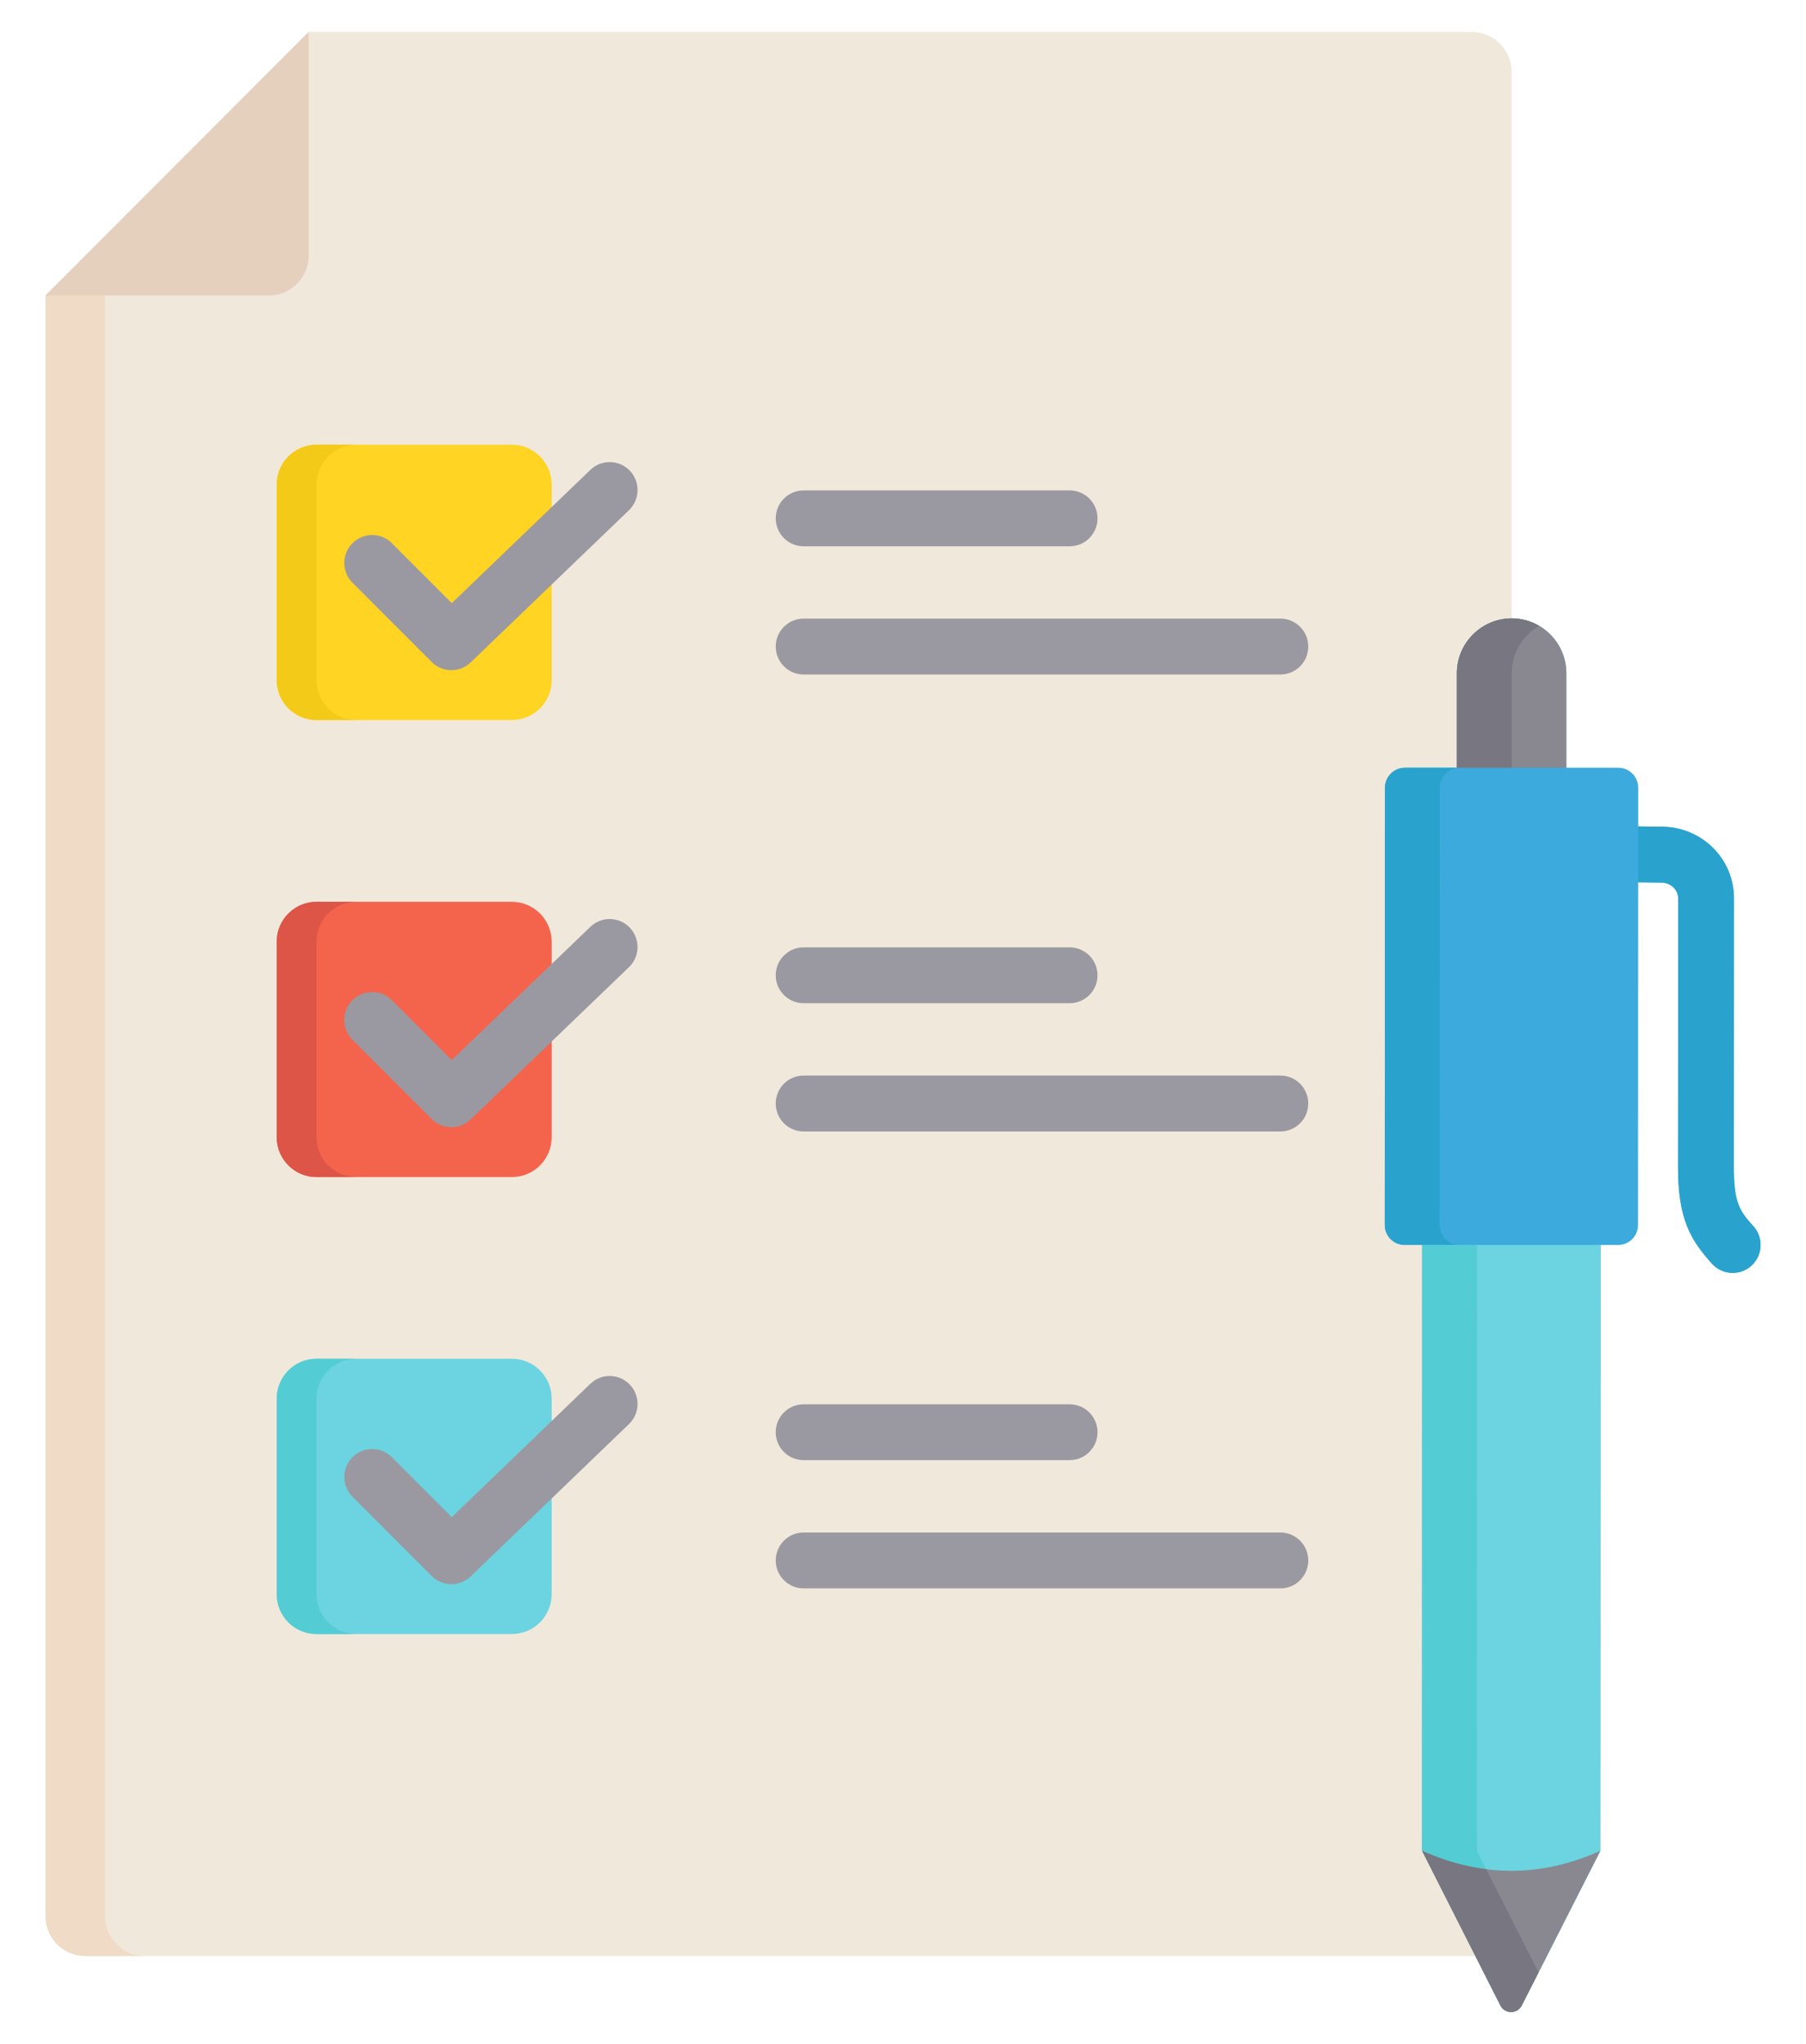 <?xml version="1.0" encoding="UTF-8"?>
<svg xmlns="http://www.w3.org/2000/svg" width="38" height="43" viewBox="0 0 38 43" fill="none">
  <g clip-path="url(#clip0_419_4585)">
    <path d="M36.895 25.8C36.615 25.486 36.475 25.328 36.481 24.521L36.483 18.898C36.483 18.078 35.83 17.416 34.996 17.392L34.468 17.386L34.469 16.572C34.469 16.34 34.281 16.152 34.05 16.152H32.957V14.163C32.957 13.528 32.44 13.009 31.806 13.009V9.356V1.512C31.806 1.048 31.431 0.672 30.968 0.672H6.495L0.957 6.216V40.31C0.957 40.774 1.332 41.15 1.795 41.15H30.968C30.993 41.15 31.017 41.148 31.041 41.146L31.57 42.19C31.663 42.374 31.925 42.374 32.018 42.191L33.671 38.938L33.676 26.191H34.045C34.277 26.191 34.464 26.003 34.464 25.772L34.468 18.562L34.966 18.567C35.159 18.575 35.31 18.72 35.31 18.898L35.307 24.516C35.299 25.683 35.597 26.109 36.019 26.583C36.135 26.713 36.296 26.779 36.457 26.779C36.596 26.779 36.736 26.73 36.847 26.63C37.089 26.414 37.11 26.042 36.895 25.8Z" fill="#F1E8DC"></path>
    <path d="M36.895 25.8C36.615 25.486 36.475 25.328 36.481 24.521L36.483 18.898C36.483 18.078 35.83 17.416 34.996 17.392L34.469 17.386L34.469 16.572C34.469 16.34 34.282 16.152 34.05 16.152H32.957V14.163C32.957 13.528 32.441 13.009 31.807 13.009C31.173 13.009 30.654 13.528 30.654 14.16V16.152H29.56C29.329 16.152 29.141 16.34 29.141 16.572L29.137 25.771C29.137 26.003 29.324 26.191 29.556 26.191H29.925L29.922 38.935L31.571 42.19C31.664 42.374 31.925 42.374 32.019 42.191L33.672 38.938L33.676 26.191H34.046C34.277 26.191 34.465 26.003 34.465 25.772L34.468 18.562L34.966 18.567C35.159 18.575 35.31 18.72 35.31 18.898L35.308 24.516C35.299 25.683 35.597 26.109 36.02 26.583C36.135 26.713 36.296 26.779 36.457 26.779C36.596 26.779 36.736 26.73 36.848 26.63C37.089 26.414 37.111 26.042 36.895 25.8Z" fill="#3CAADC"></path>
    <path d="M5.658 6.216C6.12 6.216 6.495 5.84 6.495 5.376V0.672L0.957 6.216H5.658Z" fill="#E5CFBD"></path>
    <path d="M5.822 19.812V23.923C5.822 24.387 6.197 24.763 6.66 24.763H10.77C11.233 24.763 11.608 24.387 11.608 23.923V21.096V19.812C11.608 19.348 11.233 18.972 10.77 18.972H6.66C6.197 18.972 5.822 19.348 5.822 19.812Z" fill="#F4644D"></path>
    <path d="M9.497 23.712C9.347 23.712 9.198 23.655 9.083 23.541L7.417 21.875C7.187 21.645 7.187 21.273 7.415 21.043C7.644 20.814 8.016 20.813 8.245 21.042L9.505 22.302L12.422 19.498C12.656 19.273 13.027 19.281 13.251 19.515C13.476 19.75 13.468 20.122 13.234 20.347L9.903 23.549C9.79 23.658 9.644 23.712 9.497 23.712Z" fill="#9A99A1"></path>
    <path d="M5.822 29.425V33.536C5.822 34 6.197 34.376 6.66 34.376H10.77C11.233 34.376 11.608 34 11.608 33.536V30.709V29.425C11.608 28.961 11.233 28.585 10.77 28.585H6.66C6.197 28.585 5.822 28.961 5.822 29.425Z" fill="#6BD4E0"></path>
    <path d="M9.497 33.328C9.347 33.328 9.197 33.27 9.083 33.156L7.416 31.487C7.187 31.258 7.187 30.886 7.416 30.656C7.645 30.426 8.016 30.426 8.245 30.655L9.505 31.917L12.422 29.111C12.656 28.886 13.027 28.894 13.251 29.128C13.476 29.362 13.468 29.735 13.234 29.959L9.903 33.164C9.79 33.273 9.644 33.328 9.497 33.328Z" fill="#9A99A1"></path>
    <path d="M5.822 10.196V14.308C5.822 14.772 6.197 15.148 6.66 15.148H10.77C11.233 15.148 11.608 14.772 11.608 14.308V11.483V10.196C11.608 9.732 11.233 9.356 10.77 9.356H6.66C6.197 9.356 5.822 9.732 5.822 10.196Z" fill="#FFD422"></path>
    <path d="M6.66 23.923V19.812C6.66 19.348 7.035 18.972 7.498 18.972H6.66C6.197 18.972 5.822 19.348 5.822 19.812V23.923C5.822 24.387 6.197 24.763 6.66 24.763H7.498C7.035 24.763 6.66 24.387 6.66 23.923Z" fill="#DD5547"></path>
    <path d="M6.66 33.536V29.425C6.66 28.961 7.035 28.585 7.498 28.585H6.66C6.197 28.585 5.822 28.961 5.822 29.425V33.536C5.822 34 6.197 34.376 6.66 34.376H7.498C7.035 34.376 6.66 34 6.66 33.536Z" fill="#53CDD3"></path>
    <path d="M6.66 14.308V10.196C6.66 9.732 7.035 9.356 7.498 9.356H6.66C6.197 9.356 5.822 9.732 5.822 10.196V14.308C5.822 14.772 6.197 15.148 6.66 15.148H7.498C7.035 15.148 6.66 14.772 6.66 14.308Z" fill="#F4CA19"></path>
    <path d="M9.497 14.099C9.347 14.099 9.197 14.042 9.083 13.927L7.416 12.259C7.187 12.029 7.187 11.657 7.416 11.428C7.645 11.198 8.016 11.197 8.245 11.427L9.506 12.689L12.422 9.885C12.656 9.66 13.027 9.668 13.252 9.902C13.476 10.137 13.468 10.509 13.234 10.734L9.903 13.936C9.79 14.045 9.644 14.099 9.497 14.099Z" fill="#9A99A1"></path>
    <path d="M26.941 14.19H16.909C16.585 14.19 16.322 13.927 16.322 13.602C16.322 13.277 16.585 13.014 16.909 13.014H26.941C27.265 13.014 27.527 13.277 27.527 13.602C27.527 13.927 27.265 14.19 26.941 14.19ZM22.506 11.493H16.909C16.585 11.493 16.322 11.229 16.322 10.905C16.322 10.58 16.585 10.317 16.909 10.317H22.506C22.83 10.317 23.093 10.58 23.093 10.905C23.093 11.229 22.83 11.493 22.506 11.493Z" fill="#9A99A1"></path>
    <path d="M2.21 40.31V6.216H0.957V40.31C0.957 40.774 1.332 41.15 1.795 41.15H3.048C2.585 41.15 2.21 40.774 2.21 40.31Z" fill="#EFDBC6"></path>
    <path d="M29.924 26.191L29.922 38.935L31.57 42.19C31.663 42.374 31.925 42.374 32.018 42.191L33.671 38.938L33.676 26.191H29.924Z" fill="#6BD4E0"></path>
    <path d="M32.018 42.191L33.671 38.938C32.418 39.499 31.168 39.496 29.922 38.935L31.57 42.19C31.663 42.374 31.925 42.374 32.018 42.191Z" fill="#898890"></path>
    <path d="M30.654 14.161V16.152H32.957V14.163C32.957 13.528 32.441 13.009 31.807 13.009C31.173 13.009 30.654 13.528 30.654 14.161Z" fill="#898890"></path>
    <path d="M30.291 25.771L30.295 16.572C30.295 16.34 30.483 16.152 30.714 16.152H29.56C29.329 16.152 29.141 16.34 29.141 16.572L29.137 25.771C29.137 26.003 29.324 26.191 29.556 26.191H30.71C30.478 26.191 30.291 26.003 30.291 25.771Z" fill="#29A3CE"></path>
    <path d="M32.384 13.166C32.214 13.067 32.017 13.009 31.807 13.009C31.173 13.009 30.654 13.528 30.654 14.161V16.152H31.808V14.161C31.808 13.738 32.041 13.367 32.384 13.166Z" fill="#787680"></path>
    <path d="M26.941 23.803H16.909C16.585 23.803 16.322 23.54 16.322 23.215C16.322 22.89 16.585 22.627 16.909 22.627H26.941C27.265 22.627 27.527 22.89 27.527 23.215C27.527 23.54 27.265 23.803 26.941 23.803ZM22.506 21.105H16.909C16.585 21.105 16.322 20.842 16.322 20.518C16.322 20.193 16.585 19.93 16.909 19.93H22.506C22.83 19.93 23.093 20.193 23.093 20.518C23.093 20.842 22.83 21.105 22.506 21.105Z" fill="#9A99A1"></path>
    <path d="M26.941 33.416H16.909C16.585 33.416 16.322 33.153 16.322 32.828C16.322 32.503 16.585 32.24 16.909 32.24H26.941C27.265 32.24 27.527 32.503 27.527 32.828C27.527 33.153 27.265 33.416 26.941 33.416ZM22.506 30.718H16.909C16.585 30.718 16.322 30.455 16.322 30.131C16.322 29.806 16.585 29.543 16.909 29.543H22.506C22.83 29.543 23.093 29.806 23.093 30.131C23.093 30.455 22.83 30.718 22.506 30.718Z" fill="#9A99A1"></path>
    <path d="M36.895 25.8C36.616 25.486 36.476 25.328 36.481 24.521L36.484 18.898C36.484 18.078 35.831 17.416 34.997 17.392L34.469 17.386L34.469 18.562L34.967 18.567C35.16 18.575 35.311 18.72 35.311 18.898L35.308 24.516C35.3 25.683 35.598 26.109 36.02 26.583C36.136 26.713 36.297 26.779 36.458 26.779C36.597 26.779 36.736 26.73 36.848 26.63C37.09 26.414 37.111 26.042 36.895 25.8Z" fill="#29A3CE"></path>
    <path d="M31.076 38.935L31.078 26.191H29.924L29.922 38.935C30.371 39.138 30.822 39.266 31.272 39.323L31.076 38.935Z" fill="#53CDD3"></path>
    <path d="M32.018 42.191L32.372 41.495L31.272 39.323C30.822 39.266 30.371 39.138 29.922 38.935L31.57 42.19C31.663 42.374 31.925 42.374 32.018 42.191Z" fill="#787680"></path>
  </g>
  <defs>
    <clipPath id="clip0_419_4585">
      <rect width="38" height="43" fill="white"></rect>
    </clipPath>
  </defs>
</svg>
